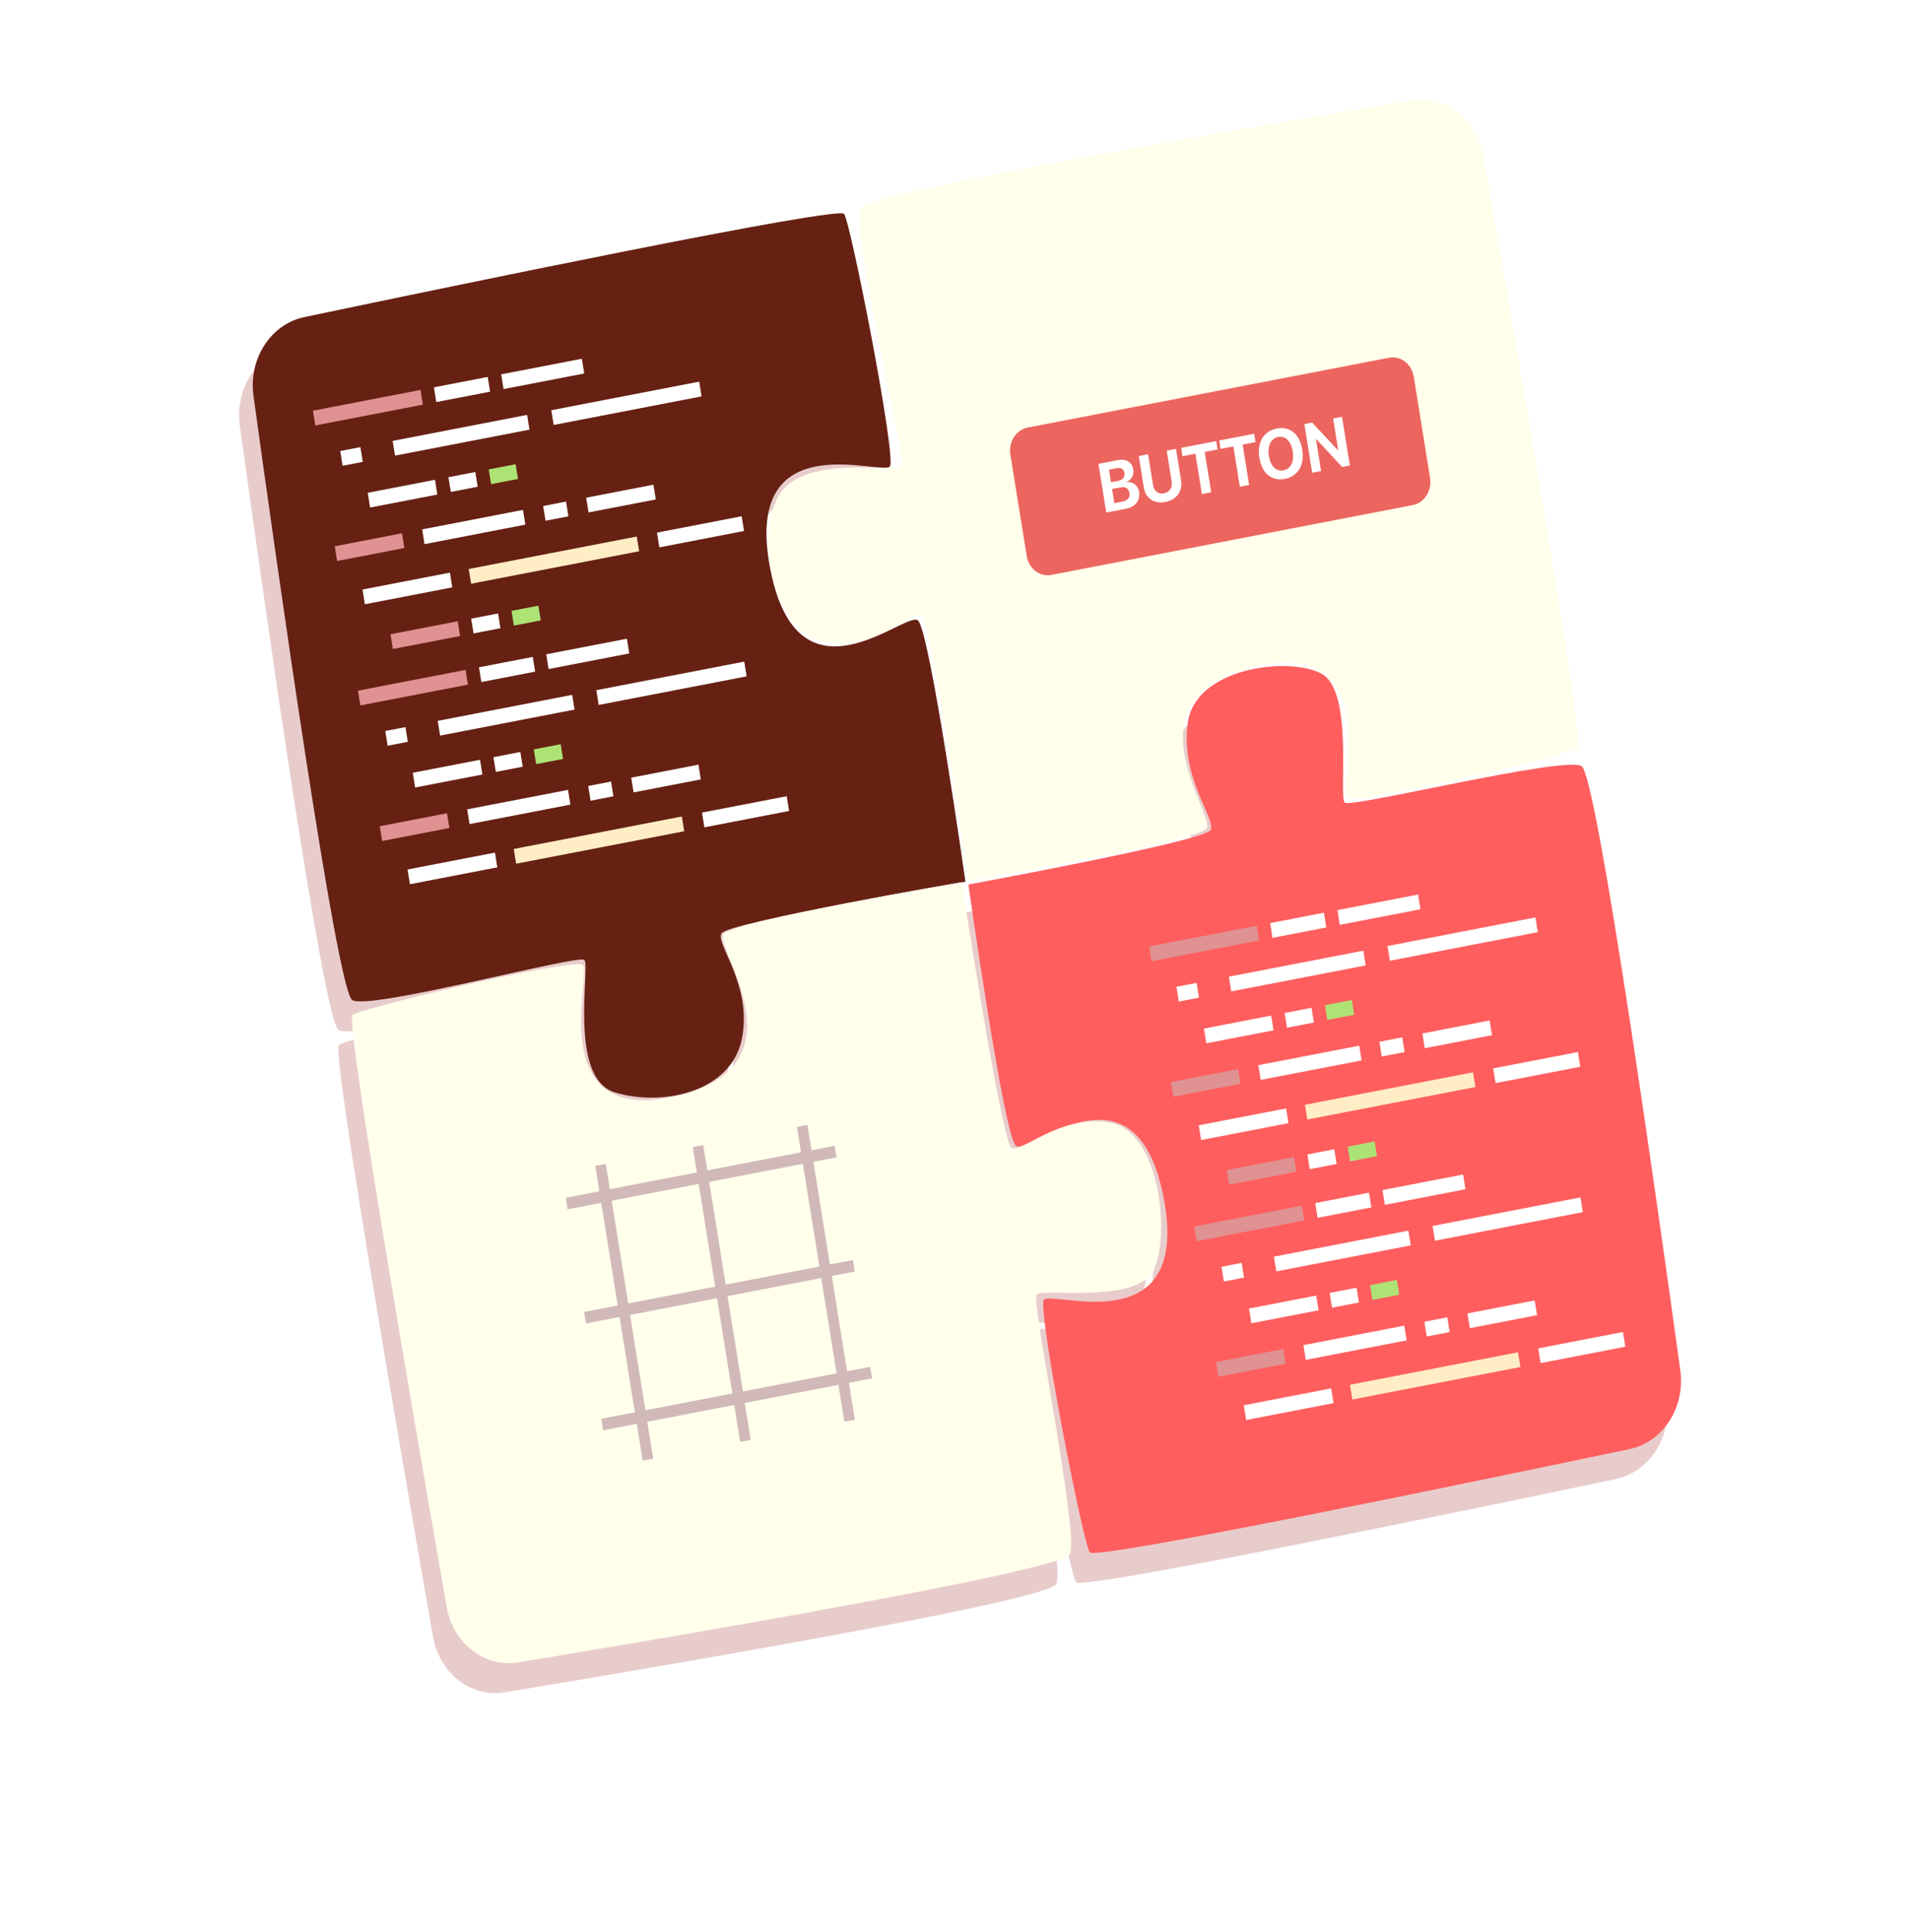 <svg xmlns="http://www.w3.org/2000/svg" width="170" height="172" fill="none" viewBox="0 0 170 172"><g filter="url(#filter0_f)"><path fill="#A53636" fill-opacity=".25" d="M21.347 37.902C20.892 34.598 22.881 31.519 25.875 30.89C39.292 28.071 73.426 20.98 73.916 21.7C74.527 22.597 78.563 43.252 77.998 44.172C77.433 45.093 64.865 40.219 67.323 53.2C69.782 66.181 79.423 56.947 80.49 57.891C81.556 58.834 84.714 81.147 84.714 81.147C84.714 81.147 63.518 84.77 62.997 85.75C62.476 86.729 65.774 90.353 64.816 95.136C63.858 99.919 57.663 101.184 53.489 99.894C49.314 98.605 51.364 88.606 50.791 88.109C50.217 87.611 31.829 92.585 30.144 91.693C28.788 90.976 23.404 52.819 21.347 37.902Z"/></g><g filter="url(#filter1_f)"><path fill="#A53636" fill-opacity=".25" d="M148.342 124.641C148.798 127.945 146.809 131.024 143.814 131.653C130.397 134.472 96.263 141.563 95.773 140.842C95.162 139.946 91.126 119.291 91.691 118.37C92.256 117.45 104.824 122.323 102.366 109.342C99.907 96.361 90.265 105.595 89.199 104.651C88.133 103.708 84.975 81.395 84.975 81.395C84.975 81.395 106.009 77.533 106.53 76.553C107.051 75.574 103.825 71.922 104.5 67.006C105.176 62.089 113.444 61.078 116.38 62.614C119.316 64.15 117.902 73.612 118.476 74.109C119.05 74.607 137.86 69.957 139.545 70.849C140.901 71.566 146.285 109.724 148.342 124.641Z"/></g><g filter="url(#filter2_f)"><path fill="#A53636" fill-opacity=".25" d="M44.934 150.637C41.919 151.136 39.11 148.956 38.536 145.675C35.964 130.969 29.494 93.558 30.151 93.021C30.97 92.351 49.815 87.927 50.655 88.547C51.495 89.166 47.048 102.941 58.892 100.247C70.736 97.552 62.311 86.985 63.172 85.816C64.033 84.647 84.391 81.186 84.391 81.186C84.391 81.186 87.915 104.24 88.809 104.811C89.703 105.382 93.034 101.846 97.52 102.586C102.006 103.326 102.929 112.388 101.527 115.606C100.126 118.824 91.493 117.275 91.039 117.904C90.585 118.533 94.827 139.148 94.013 140.996C93.359 142.481 58.544 148.383 44.934 150.637Z"/></g><path fill="#FFFFEB" d="M125.631 8.934C128.646 8.435 131.455 10.615 132.029 13.897C134.601 28.602 141.071 66.013 140.414 66.55C139.595 67.22 120.75 71.644 119.91 71.024C119.07 70.405 123.517 56.63 111.673 59.325C99.829 62.019 108.254 72.587 107.393 73.755C106.532 74.924 86.174 78.385 86.174 78.385C86.174 78.385 82.91 55.416 82.016 54.845C81.123 54.274 78.052 57.895 73.565 57.155C69.08 56.414 67.265 48.754 69.122 44.489C70.979 40.225 79.79 42.157 80.244 41.529C80.698 40.9 75.738 20.423 76.552 18.576C77.206 17.09 112.021 11.189 125.631 8.934Z"/><path fill="#EC655F" d="M123.632 31.843L91.473 38.058C90.439 38.258 89.749 39.338 89.931 40.47L91.382 49.485C91.564 50.617 92.549 51.374 93.583 51.174L125.742 44.959C126.776 44.759 127.466 43.679 127.283 42.546L125.833 33.532C125.651 32.4 124.665 31.643 123.632 31.843Z"/><path fill="#fff" d="M100.215 45.284C101.06 45.121 101.506 44.542 101.384 43.779C101.291 43.205 100.828 42.852 100.283 42.911L100.279 42.887C100.687 42.736 100.947 42.278 100.871 41.803C100.764 41.139 100.23 40.811 99.488 40.955L97.766 41.288L98.464 45.623L100.215 45.284ZM98.703 41.804L99.383 41.672C99.769 41.597 100.023 41.753 100.079 42.101C100.138 42.468 99.92 42.73 99.479 42.815L98.884 42.93L98.703 41.804ZM99.183 44.787L98.98 43.528L99.674 43.394C100.162 43.3 100.462 43.465 100.528 43.87C100.595 44.285 100.373 44.557 99.896 44.649L99.183 44.787ZM102.185 40.434L101.357 40.593L101.808 43.397C101.962 44.352 102.711 44.88 103.725 44.684C104.737 44.488 105.276 43.711 105.122 42.756L104.671 39.953L103.844 40.113L104.28 42.826C104.369 43.382 104.129 43.803 103.6 43.905C103.068 44.008 102.711 43.702 102.622 43.146L102.185 40.434ZM107.803 43.818L107.226 40.231L108.372 40.009L108.251 39.261L105.135 39.864L105.255 40.612L106.398 40.391L106.975 43.978L107.803 43.818ZM111.18 43.165L110.603 39.578L111.749 39.357L111.628 38.609L108.512 39.211L108.632 39.959L109.775 39.738L110.352 43.325L111.18 43.165ZM113.639 38.143C112.466 38.369 111.87 39.373 112.092 40.755C112.314 42.135 113.188 42.855 114.361 42.628C115.531 42.402 116.13 41.397 115.908 40.018C115.686 38.636 114.81 37.916 113.639 38.143ZM113.761 38.9C114.408 38.775 114.915 39.272 115.061 40.182C115.207 41.089 114.886 41.743 114.239 41.868C113.589 41.994 113.083 41.499 112.937 40.592C112.79 39.682 113.114 39.025 113.761 38.9ZM117.584 41.928L117.127 39.089L117.151 39.084L119.458 41.566L120.144 41.433L119.446 37.098L118.654 37.251L119.109 40.075L119.086 40.079L116.785 37.612L116.094 37.746L116.791 42.081L117.584 41.928Z"/><path fill="#FF5E5E" d="M149.557 121.977C150.013 125.281 148.024 128.36 145.03 128.989C131.612 131.808 97.479 138.899 96.988 138.179C96.377 137.282 92.341 116.627 92.906 115.706C93.471 114.786 106.04 119.66 103.581 106.678C101.122 93.698 91.481 102.931 90.415 101.988C89.348 101.044 86.19 78.732 86.19 78.732C86.19 78.732 107.224 74.869 107.746 73.89C108.267 72.91 105.04 69.258 105.716 64.342C106.391 59.425 114.659 58.414 117.595 59.95C120.532 61.486 119.118 70.948 119.691 71.446C120.265 71.944 139.075 67.294 140.761 68.186C142.116 68.903 147.501 107.06 149.557 121.977Z"/><path fill="#662113" d="M22.562 35.238C22.107 31.934 24.095 28.855 27.09 28.226C40.507 25.407 74.641 18.316 75.131 19.036C75.742 19.933 79.778 40.588 79.213 41.509C78.648 42.429 66.08 37.555 68.538 50.536C70.997 63.517 80.639 54.284 81.705 55.227C82.771 56.171 85.929 78.483 85.929 78.483C85.929 78.483 64.733 82.106 64.212 83.086C63.691 84.066 66.989 87.689 66.031 92.472C65.073 97.255 58.878 98.52 54.704 97.231C50.529 95.941 52.579 85.942 52.006 85.445C51.432 84.947 33.044 89.921 31.359 89.029C30.003 88.312 24.619 50.155 22.562 35.238Z"/><path fill="#E09192" d="M37.426 34.708L27.853 36.559L28.064 37.87L37.638 36.02L37.426 34.708Z"/><path fill="#fff" d="M32.077 39.8L30.282 40.147L30.493 41.458L32.288 41.111L32.077 39.8Z"/><path fill="#fff" d="M38.714 42.709L32.73 43.865L32.941 45.177L38.925 44.021L38.714 42.709Z"/><path fill="#E09192" d="M35.778 47.469L29.795 48.626L30.006 49.937L35.989 48.781L35.778 47.469Z"/><path fill="#fff" d="M40.044 50.972L32.265 52.475L32.476 53.787L40.255 52.284L40.044 50.972Z"/><path fill="#FFEDC5" d="M56.677 47.758L41.718 50.649L41.929 51.96L56.888 49.069L56.677 47.758Z"/><path fill="#fff" d="M66.012 45.954L58.473 47.411L58.684 48.722L66.223 47.265L66.012 45.954Z"/><path fill="#fff" d="M46.549 45.388L37.574 47.122L37.785 48.434L46.76 46.699L46.549 45.388Z"/><path fill="#fff" d="M50.379 44.648L48.344 45.041L48.555 46.352L50.59 45.959L50.379 44.648Z"/><path fill="#fff" d="M58.157 43.144L52.173 44.301L52.384 45.612L58.368 44.456L58.157 43.144Z"/><path fill="#fff" d="M42.305 42.015L39.911 42.478L40.122 43.789L42.516 43.327L42.305 42.015Z"/><path fill="#ADE375" d="M45.894 41.321L43.501 41.784L43.712 43.096L46.105 42.633L45.894 41.321Z"/><path fill="#E09192" d="M40.74 55.3L34.756 56.457L34.967 57.769L40.951 56.612L40.74 55.3Z"/><path fill="#fff" d="M44.33 54.607L41.936 55.069L42.147 56.381L44.541 55.919L44.33 54.607Z"/><path fill="#ADE375" d="M47.92 53.913L45.526 54.376L45.737 55.687L48.131 55.225L47.92 53.913Z"/><path fill="#fff" d="M62.233 33.972L49.069 36.516L49.28 37.827L62.444 35.283L62.233 33.972Z"/><path fill="#fff" d="M46.916 36.931L34.949 39.244L35.16 40.556L47.127 38.243L46.916 36.931Z"/><path fill="#fff" d="M51.788 31.933L44.608 33.321L44.819 34.633L51.999 33.245L51.788 31.933Z"/><path fill="#fff" d="M43.41 33.552L38.624 34.477L38.835 35.789L43.622 34.864L43.41 33.552Z"/><path fill="#E09192" d="M41.436 59.629L31.862 61.479L32.073 62.791L41.647 60.941L41.436 59.629Z"/><path fill="#fff" d="M36.086 64.721L34.291 65.067L34.502 66.379L36.297 66.032L36.086 64.721Z"/><path fill="#fff" d="M42.723 67.63L36.739 68.786L36.95 70.098L42.934 68.941L42.723 67.63Z"/><path fill="#E09192" d="M39.787 72.39L33.803 73.546L34.014 74.858L39.998 73.701L39.787 72.39Z"/><path fill="#fff" d="M44.053 75.893L36.274 77.396L36.485 78.708L44.264 77.204L44.053 75.893Z"/><path fill="#FFEDC5" d="M60.687 72.678L45.728 75.569L45.939 76.881L60.898 73.99L60.687 72.678Z"/><path fill="#fff" d="M70.021 70.874L62.482 72.331L62.693 73.643L70.232 72.186L70.021 70.874Z"/><path fill="#fff" d="M50.558 70.308L41.583 72.043L41.794 73.354L50.769 71.62L50.558 70.308Z"/><path fill="#fff" d="M54.388 69.568L52.353 69.961L52.564 71.273L54.599 70.88L54.388 69.568Z"/><path fill="#fff" d="M62.166 68.065L56.182 69.222L56.393 70.533L62.377 69.377L62.166 68.065Z"/><path fill="#fff" d="M46.314 66.936L43.92 67.398L44.131 68.71L46.525 68.247L46.314 66.936Z"/><path fill="#ADE375" d="M49.903 66.242L47.51 66.705L47.721 68.016L50.114 67.554L49.903 66.242Z"/><path fill="#fff" d="M66.243 58.892L53.078 61.436L53.289 62.748L66.454 60.204L66.243 58.892Z"/><path fill="#fff" d="M50.926 61.852L38.959 64.165L39.17 65.477L51.137 63.164L50.926 61.852Z"/><path fill="#fff" d="M55.797 56.854L48.617 58.241L48.828 59.553L56.008 58.165L55.797 56.854Z"/><path fill="#fff" d="M47.42 58.473L42.633 59.398L42.844 60.709L47.631 59.784L47.42 58.473Z"/><path fill="#FFFFEB" d="M46.149 147.973C43.134 148.472 40.325 146.292 39.751 143.011C37.179 128.305 30.709 90.895 31.366 90.357C32.184 89.688 51.03 85.264 51.87 85.883C52.71 86.503 48.263 100.278 60.107 97.583C71.951 94.888 63.526 84.321 64.387 83.152C65.248 81.984 85.606 78.523 85.606 78.523C85.606 78.523 89.13 101.576 90.024 102.147C90.918 102.718 94.249 99.183 98.735 99.922C103.221 100.663 104.144 109.724 102.742 112.943C101.341 116.161 92.708 114.611 92.254 115.24C91.799 115.869 96.042 136.484 95.228 138.332C94.574 139.818 59.759 145.719 46.149 147.973Z"/><path fill="#D1B9B9" fill-rule="evenodd" d="M52.981 103.784L53.344 106.038L50.352 106.616L50.517 107.642L53.509 107.064L54.979 116.203L51.987 116.781L52.153 117.807L55.144 117.228L56.509 125.712L53.517 126.29L53.682 127.316L56.674 126.738L57.202 130.017L58.137 129.836L57.61 126.557L65.35 125.061L65.878 128.34L66.814 128.159L66.286 124.88L74.625 123.268L75.153 126.548L76.088 126.367L75.561 123.088L77.617 122.69L77.452 121.665L75.396 122.062L74.031 113.578L76.087 113.181L75.922 112.156L73.866 112.553L72.395 103.413L74.451 103.016L74.287 101.991L72.231 102.388L71.868 100.135L70.932 100.315L71.295 102.569L62.956 104.181L62.593 101.927L61.658 102.108L62.02 104.361L54.28 105.857L53.917 103.604L52.981 103.784ZM62.185 105.387L54.445 106.883L55.915 116.022L63.656 114.526L62.185 105.387ZM63.821 115.552L56.08 117.048L57.445 125.531L65.186 124.035L63.821 115.552ZM66.121 123.855L64.756 115.371L73.095 113.759L74.46 122.243L66.121 123.855ZM64.591 114.345L63.121 105.206L71.46 103.594L72.93 112.734L64.591 114.345Z" clip-rule="evenodd"/><path fill="#E09192" d="M111.855 82.399L102.281 84.249L102.492 85.561L112.066 83.711L111.855 82.399Z"/><path fill="#fff" d="M106.504 87.49L104.709 87.837L104.92 89.149L106.715 88.802L106.504 87.49Z"/><path fill="#fff" d="M113.142 90.4L107.158 91.556L107.369 92.868L113.353 91.712L113.142 90.4Z"/><path fill="#E09192" d="M110.206 95.16L104.222 96.316L104.433 97.628L110.417 96.472L110.206 95.16Z"/><path fill="#fff" d="M114.471 98.663L106.693 100.166L106.904 101.478L114.682 99.975L114.471 98.663Z"/><path fill="#FFEDC5" d="M131.106 95.448L116.147 98.339L116.358 99.651L131.317 96.76L131.106 95.448Z"/><path fill="#fff" d="M140.44 93.644L132.901 95.101L133.112 96.413L140.651 94.956L140.44 93.644Z"/><path fill="#fff" d="M120.977 93.078L112.001 94.813L112.212 96.124L121.188 94.39L120.977 93.078Z"/><path fill="#fff" d="M124.806 92.338L122.772 92.732L122.983 94.043L125.017 93.65L124.806 92.338Z"/><path fill="#fff" d="M132.584 90.835L126.601 91.992L126.812 93.303L132.795 92.147L132.584 90.835Z"/><path fill="#fff" d="M116.732 89.706L114.339 90.169L114.55 91.48L116.943 91.018L116.732 89.706Z"/><path fill="#ADE375" d="M120.322 89.012L117.929 89.475L118.14 90.787L120.533 90.324L120.322 89.012Z"/><path fill="#E09192" d="M115.168 102.991L109.184 104.148L109.395 105.459L115.379 104.303L115.168 102.991Z"/><path fill="#fff" d="M118.758 102.298L116.364 102.76L116.575 104.072L118.969 103.609L118.758 102.298Z"/><path fill="#ADE375" d="M122.348 101.604L119.954 102.066L120.165 103.378L122.559 102.915L122.348 101.604Z"/><path fill="#fff" d="M136.661 81.662L123.497 84.207L123.708 85.518L136.872 82.974L136.661 81.662Z"/><path fill="#fff" d="M121.344 84.623L109.377 86.935L109.588 88.247L121.555 85.934L121.344 84.623Z"/><path fill="#fff" d="M126.216 79.624L119.036 81.012L119.247 82.323L126.427 80.936L126.216 79.624Z"/><path fill="#fff" d="M117.838 81.243L113.051 82.168L113.262 83.48L118.049 82.554L117.838 81.243Z"/><path fill="#E09192" d="M115.864 107.32L106.29 109.17L106.501 110.482L116.075 108.632L115.864 107.32Z"/><path fill="#fff" d="M110.514 112.411L108.719 112.758L108.93 114.069L110.725 113.723L110.514 112.411Z"/><path fill="#fff" d="M117.152 115.32L111.168 116.477L111.379 117.788L117.363 116.632L117.152 115.32Z"/><path fill="#E09192" d="M114.216 120.08L108.232 121.237L108.443 122.548L114.427 121.392L114.216 120.08Z"/><path fill="#fff" d="M118.481 123.584L110.702 125.087L110.913 126.399L118.692 124.895L118.481 123.584Z"/><path fill="#FFEDC5" d="M135.115 120.369L120.156 123.26L120.367 124.572L135.326 121.681L135.115 120.369Z"/><path fill="#fff" d="M144.45 118.565L136.911 120.022L137.122 121.334L144.661 119.877L144.45 118.565Z"/><path fill="#fff" d="M124.986 117.999L116.011 119.734L116.222 121.045L125.197 119.311L124.986 117.999Z"/><path fill="#fff" d="M128.816 117.259L126.782 117.652L126.993 118.964L129.027 118.571L128.816 117.259Z"/><path fill="#fff" d="M136.594 115.756L130.611 116.912L130.822 118.224L136.805 117.067L136.594 115.756Z"/><path fill="#fff" d="M120.742 114.626L118.348 115.089L118.559 116.401L120.953 115.938L120.742 114.626Z"/><path fill="#ADE375" d="M124.332 113.933L121.939 114.396L122.15 115.707L124.543 115.245L124.332 113.933Z"/><path fill="#fff" d="M140.671 106.583L127.507 109.127L127.718 110.439L140.882 107.895L140.671 106.583Z"/><path fill="#fff" d="M125.353 109.543L113.386 111.856L113.597 113.167L125.564 110.855L125.353 109.543Z"/><path fill="#fff" d="M130.226 104.545L123.046 105.932L123.257 107.244L130.437 105.856L130.226 104.545Z"/><path fill="#fff" d="M121.848 106.163L117.061 107.088L117.272 108.4L122.059 107.475L121.848 106.163Z"/><defs><filter id="filter0_f" width="105.334" height="120.621" x=".331" y=".698" color-interpolation-filters="sRGB" filterUnits="userSpaceOnUse"><feFlood flood-opacity="0" result="BackgroundImageFix"/><feBlend in="SourceGraphic" in2="BackgroundImageFix" mode="normal" result="shape"/><feGaussianBlur result="effect1_foregroundBlur" stdDeviation="10.476"/></filter><filter id="filter1_f" width="105.334" height="120.843" x="64.024" y="41.002" color-interpolation-filters="sRGB" filterUnits="userSpaceOnUse"><feFlood flood-opacity="0" result="BackgroundImageFix"/><feBlend in="SourceGraphic" in2="BackgroundImageFix" mode="normal" result="shape"/><feGaussianBlur result="effect1_foregroundBlur" stdDeviation="10.476"/></filter><filter id="filter2_f" width="113.928" height="111.424" x="9.154" y="60.235" color-interpolation-filters="sRGB" filterUnits="userSpaceOnUse"><feFlood flood-opacity="0" result="BackgroundImageFix"/><feBlend in="SourceGraphic" in2="BackgroundImageFix" mode="normal" result="shape"/><feGaussianBlur result="effect1_foregroundBlur" stdDeviation="10.476"/></filter></defs></svg>